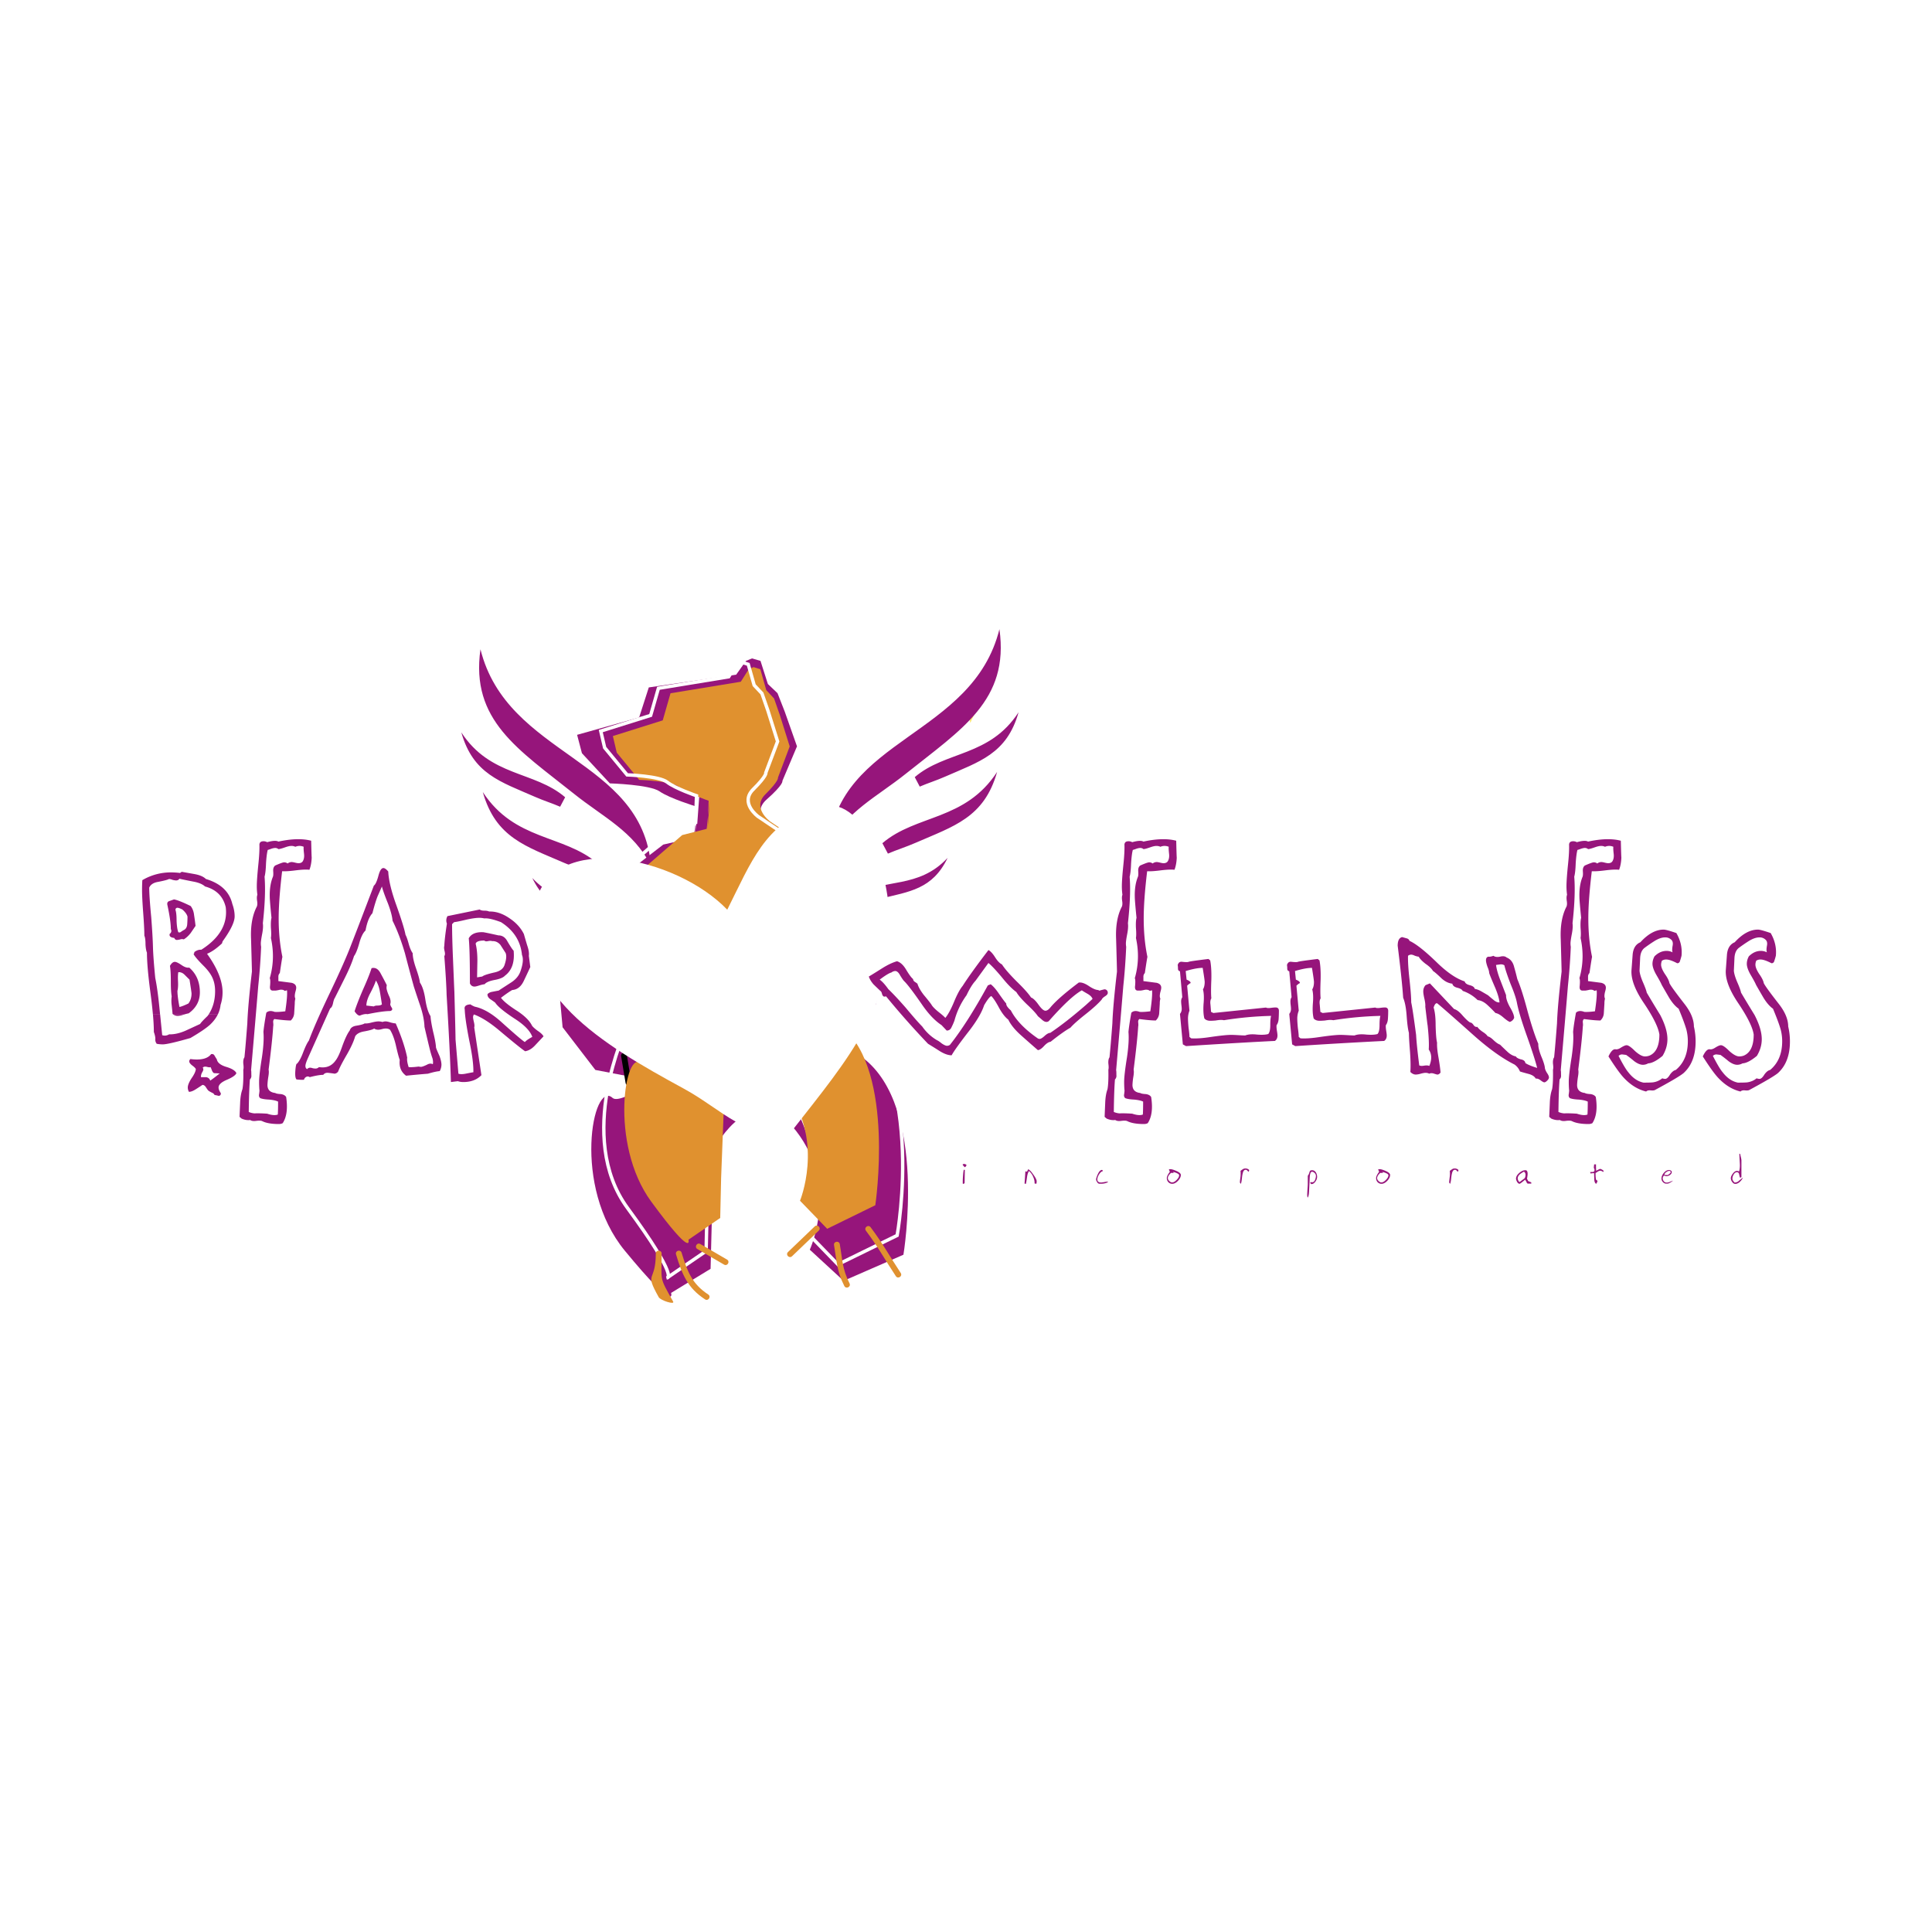 <svg xmlns="http://www.w3.org/2000/svg" width="2500" height="2500" viewBox="0 0 192.756 192.756"><path fill-rule="evenodd" clip-rule="evenodd" fill="#fff" d="M0 0h192.756v192.756H0V0z"/><path d="M61.108 109.533c-1.968-1.809-4.055 8.834 1.231 15.25 5.285 6.418 4.614 4.213 4.614 4.213l3.942-2.406.112-4.422.336-7.713s3.818-7.127 8.096-1.607 1.355 11.836 1.355 11.836l3.371 3.104 5.97-2.604s2.475-14.73-4.055-19.65c0 0-6.659-1.926-12.841-.678-5.831 1.175-11.176 5.556-12.131 4.677z" fill-rule="evenodd" clip-rule="evenodd" fill="#96157b"/><path d="M76.49 79.764c1.739-1.538 1.567-1.848 1.567-1.848l1.459-3.454-1.219-3.454-.723-1.848-.964-.918-.736-2.307-.844-.243-.603.243-.978 1.376-8.719 1.274-.964 2.995-6.188 1.734.482 1.835 2.786 3.009s3.991.114 4.968.803c.978.688 3.643 1.504 3.643 1.504l-.121 3.11.241-2.995-.361 2.995-3.04.688-7.634 5.889-2.906 6.908.495 5.43 3.268 4.258 4.848.93 3.75-3.352-.964-2.307-4.366-5.074 18.054-1.261-.482 2.88-1.701 1.619-1.808 1.605.844 4.959 3.629-.115 6.188-6.449 1.085-5.315-1.446-5.188-5.089-4.027-4.848-2.893c-.001 0-2.304-1.492-.603-2.996z" fill-rule="evenodd" clip-rule="evenodd" fill="#96157b"/><path d="M62.453 102.68s-5.079 10.713.156 17.846c5.235 7.131 3.936 6.969 3.936 6.969l3.905-2.672.111-4.916.333-8.572s3.782-7.922 8.02-1.787 1.343 13.156 1.343 13.156l3.338 3.449 5.913-2.895s3.17-17.299-5.674-23.439" fill="none" stroke="#fff" stroke-width=".338" stroke-miterlimit="2.613"/><path d="M66.01 125.07c0 2.852-.263 2.264 1.15 4.791.189.338-1.251-.105-1.441-.443-1.47-2.629-.291-1.381-.291-4.348 0-.388.582-.388.582 0zM68.005 124.984c.56 1.84 1.027 3.1 2.653 4.166.325.213.005.699-.319.486-1.756-1.152-2.287-2.496-2.891-4.482-.113-.371.444-.541.557-.17zM69.872 124.115l2.661 1.551c.335.195.042.699-.293.504l-2.661-1.553c-.335-.195-.042-.697.293-.502zM81.685 122.783l-2.661 2.551c-.28.268-.683-.152-.403-.42l2.661-2.551c.281-.269.683.153.403.42zM83.786 124.131c.271 1.574.238 2.443.971 3.91.174.348-.347.607-.521.26-.764-1.527-.741-2.432-1.024-4.072-.066-.383.507-.481.574-.098zM86.86 122.441c1.251 1.67 1.808 2.754 3.003 4.561.214.324-.271.645-.485.32-1.188-1.795-1.74-2.873-2.984-4.531-.232-.311.233-.66.466-.35z" fill-rule="evenodd" clip-rule="evenodd" fill="#e0912f"/><path d="M62.544 105.287l.443 2.662c.064.381-.511.479-.574.094l-.443-2.66c-.064-.383.51-.479.574-.096zM67.646 104.049l2.883.305c.386.041.325.619-.061.578l-2.883-.305c-.386-.041-.325-.619.061-.578z" fill-rule="evenodd" clip-rule="evenodd"/><path fill-rule="evenodd" clip-rule="evenodd" fill="#fce775" d="M96.81 72.125l-.443-1.676 1.676-.997-1.233 2.673z"/><path d="M64.799 105.348l2.661 2.549c.28.27-.123.689-.403.42l-2.661-2.549c-.28-.27.123-.69.403-.42zM79.609 105.002v1.553c0 .389-.582.389-.582 0v-1.553c0-.387.582-.387.582 0zM81.237 104.865l.776 1.441c.184.342-.329.617-.512.275l-.776-1.441c-.184-.341.329-.617.512-.275zM78.075 103.418l-.638.666c-.269.279-.688-.123-.42-.404l.638-.664c.268-.282.688.121.42.402z" fill-rule="evenodd" clip-rule="evenodd"/><path d="M82.702 84.347c.913-10.722 14.339-10.852 17.011-21.573 1.01 7.104-3.798 9.99-9.338 14.421-2.933 2.347-5.881 3.698-7.673 7.152zM91.265 77.535c3.076-2.637 7.464-2.017 10.358-6.473-1.168 4.16-3.924 4.927-7.35 6.432-.88.387-1.71.642-2.51.987l-.498-.946zM85.42 89.276c2.809-1.661 6.203-.556 9.123-3.686-1.507 3.137-3.801 3.36-6.729 4.075-.753.184-1.446.27-2.129.432l-.265-.821zM88.035 84.127c3.398-2.897 8.247-2.216 11.446-7.11-1.289 4.569-4.335 5.412-8.121 7.065-.974.425-1.89.705-2.773 1.084l-.552-1.039zM64.947 86.354c-.912-10.723-14.339-10.853-17.011-21.574-1.01 7.104 3.798 9.99 9.338 14.422 2.933 2.346 5.881 3.697 7.673 7.152zM56.384 79.541c-3.076-2.637-7.463-2.017-10.358-6.473 1.167 4.16 3.922 4.927 7.349 6.432.881.387 1.71.642 2.509.987l.5-.946zM62.228 91.282c-2.809-1.662-6.203-.556-9.122-3.686 1.507 3.137 3.801 3.36 6.729 4.074.752.184 1.446.27 2.129.432l.264-.82zM59.614 86.133c-3.399-2.896-8.247-2.215-11.445-7.11 1.289 4.57 4.334 5.413 8.12 7.065.973.425 1.89.705 2.772 1.084l.553-1.039z" fill-rule="evenodd" clip-rule="evenodd" fill="#96157b"/><path d="M63.984 106.123c-1.582-1.633-3.26 7.971.99 13.764 4.251 5.791 3.711 3.801 3.711 3.801l3.171-2.172.09-3.99.27-6.961s3.071-6.432 6.511-1.451c3.441 4.98 1.09 10.684 1.09 10.684l2.711 2.799 4.801-2.35s1.99-13.293-3.261-17.734c0 0-5.356-1.736-10.328-.611-4.69 1.059-8.988 5.014-9.756 4.221z" fill-rule="evenodd" clip-rule="evenodd" fill="#e0912f"/><path d="M76.355 79.256c1.398-1.388 1.26-1.667 1.26-1.667l1.174-3.118-.98-3.118-.582-1.668-.775-.828-.592-2.083-.679-.218-.485.218-.786 1.243-7.012 1.15-.776 2.704-4.976 1.564.388 1.656 2.24 2.715s3.21.104 3.996.725 2.93 1.357 2.93 1.357l-.097 2.807.194-2.704-.291 2.704-2.445.621-6.14 5.314-2.337 6.235.399 4.9 2.628 3.842 3.899.84 3.016-3.025-.776-2.082-3.512-4.578 14.52-1.139-.388 2.599-1.368 1.461-1.454 1.449.678 4.475 2.919-.104 4.977-5.82.873-4.796-1.163-4.682-4.093-3.635-3.899-2.611c-.001 0-1.853-1.345-.485-2.703z" fill-rule="evenodd" clip-rule="evenodd" fill="#e0912f"/><path d="M79.011 112.822c-4.408 1.09-6.895-2.098-10.798-4.213-8.075-4.398-16.893-9.553-14.796-18.494 1.706-7.246 13.993-4.713 19.142.644 2.406-4.787 3.741-8.544 8.679-10.198 4.838-1.642 7.182 5.656 7.509 10.755.514 9.071-4 14.166-9.736 21.506z" fill-rule="evenodd" clip-rule="evenodd" fill="#fff"/><path d="M75.146 78.758c1.399-1.388 1.261-1.668 1.261-1.668l1.174-3.117-.98-3.117-.581-1.668-.776-.828-.592-2.082-.679-.219-.484.219-.786 1.242-7.013 1.151-.775 2.703-4.976 1.564.387 1.656 2.241 2.715s3.209.104 3.996.725 2.93 1.357 2.93 1.357l-.097 2.807.194-2.703-.291 2.703-2.445.621-6.14 5.314-2.337 6.235.398 4.901 2.628 3.842 3.899.84 3.016-3.025-.776-2.082-3.511-4.579 14.519-1.139-.388 2.6-1.368 1.462-1.454 1.449.679 4.475 2.918-.104 4.977-5.82.873-4.798-1.163-4.682-4.094-3.635-3.899-2.611c0-.001-1.852-1.346-.485-2.704z" fill="none" stroke="#fff" stroke-width=".338" stroke-miterlimit="2.613"/><path d="M15.977 101.223l.206 2.057a.795.795 0 0 0 .688-.086c.479.018 1.014-.096 1.607-.346l1.492-.688c.058-.115.307-.383.747-.805.032-.043.063-.088.092-.133h.918c-.179.361-.44.703-.782 1.023-.383.344-1.032.783-1.951 1.32-1.473.42-2.392.631-2.754.631-.211 0-.412-.02-.603-.057a.658.658 0 0 1-.143-.432c.019-.172-.028-.42-.144-.746 0-.473-.03-1.053-.091-1.74h.718v.002zm2.357 0a1.844 1.844 0 0 1-.603.133.747.747 0 0 1-.428-.131l1.031-.002zm5.25 5.843c-.076.211-.411.439-1.004.688-.516.23-.774.479-.774.746 0 .154.076.346.229.574 0 .172-.076.258-.229.258a3.392 3.392 0 0 0-.402-.086c-.039-.096-.125-.172-.258-.229-.191-.096-.306-.162-.345-.201-.038-.02-.124-.135-.258-.344-.095-.154-.21-.23-.344-.23-.23.154-.45.297-.66.43-.268.174-.498.26-.688.26a.852.852 0 0 1-.115-.432c0-.229.124-.535.373-.918.268-.383.411-.688.43-.918-.039-.096-.163-.219-.373-.371-.191-.154-.287-.289-.287-.402 0-.076.038-.152.115-.23 1.033.135 1.722-.029 2.066-.488.153-.037.268.01.344.145.076.133.153.258.229.373.058.324.364.574.918.746.575.17.919.379 1.033.629zm-1.664.03l-.574-.029c-.096-.059-.172-.172-.229-.344-.057-.154-.095-.24-.115-.26-.058.039-.182.029-.373-.027-.191-.039-.325-.01-.401.086a.306.306 0 0 1 .058.172c0 .076-.048.191-.144.344-.077.172-.105.314-.086.432h.516c.211.037.344.152.402.344.23-.156.545-.394.946-.718z" fill-rule="evenodd" clip-rule="evenodd" fill="#96157b"/><path d="M15.258 101.223a52.988 52.988 0 0 0-.253-2.219c-.229-1.723-.344-3.042-.344-3.96-.077-.172-.125-.45-.144-.832 0-.402-.038-.689-.115-.861 0-.497-.038-1.253-.114-2.267-.077-1.014-.115-1.779-.115-2.295 0-.345.01-.67.028-.976a5.575 5.575 0 0 1 2.87-.774c.287 0 .583.019.889.057l.172-.115c.439.077.87.153 1.291.229.517.096.89.258 1.119.488 1.474.44 2.353 1.272 2.64 2.497.153.421.229.832.229 1.233 0 .555-.401 1.387-1.205 2.497l-.058.2c-.555.517-1.052.861-1.491 1.033 1.032 1.435 1.549 2.716 1.549 3.845 0 .439-.066.861-.201 1.262a2.785 2.785 0 0 1-.28.959l-.918-.002c.436-.66.653-1.439.653-2.334 0-.439-.066-.832-.201-1.176-.153-.422-.469-.871-.947-1.35-.535-.535-.871-.927-1.005-1.176.039 0 .067-.066.086-.201.229-.172.459-.249.689-.229 1.836-1.167 2.649-2.583 2.438-4.247-.249-1.071-.937-1.76-2.065-2.066-.249-.229-.642-.392-1.177-.488-.88-.172-1.339-.268-1.377-.287a.36.36 0 0 1-.316.172c-.095 0-.22-.019-.373-.057a1.083 1.083 0 0 0-.344-.086c-.134.077-.497.172-1.091.287-.458.076-.755.268-.889.574 0 .574.067 1.559.201 2.956.095 1.244.153 2.229.172 2.956.019.708.095 1.741.229 3.098.153.746.286 1.693.402 2.842l.081.814-.715-.001zm2.045 0a.777.777 0 0 1-.088-.066c0-.059-.028-.346-.086-.861a3.37 3.37 0 0 1 0-.889c-.057-.326-.086-.834-.086-1.521 0-.689-.028-1.195-.086-1.521.153-.268.315-.401.488-.401.134 0 .354.105.661.315.306.211.563.297.774.258.708.613 1.062 1.436 1.062 2.469 0 .861-.373 1.559-1.119 2.094a4.62 4.62 0 0 0-.487.127l-1.033-.004zm2.207-8.848l-.488.717c-.21.268-.44.478-.688.631a.517.517 0 0 0-.344 0 2.02 2.02 0 0 1-.345.057c-.115 0-.201-.067-.258-.201-.364-.038-.517-.172-.459-.401.172-.134.21-.297.114-.488 0-.555-.114-1.358-.344-2.411-.038-.191.02-.315.172-.373.172-.058.334-.116.488-.173.325.057.88.278 1.664.66.192.249.306.555.344.918.058.366.106.72.144 1.064zm-.803-.918c-.057-.229-.229-.468-.516-.717-.229-.115-.392-.172-.488-.172-.115 0-.182.067-.201.201.076.21.115.574.115 1.09.019.517.077.899.172 1.147a.25.25 0 0 0 .259-.028c.076-.058.162-.115.258-.172.229-.096.354-.297.373-.604.018-.247.028-.496.028-.745zm.201 6.283l-.488-.486c-.191-.191-.402-.277-.631-.258-.038.209-.048.516-.028.918.019.4 0 .717-.058.947 0 .361.067.898.201 1.605.191-.039.487-.152.89-.344.21-.268.315-.604.315-1.004 0-.077-.067-.536-.201-1.378zM28.204 112.059a.828.828 0 0 1-.373.086c-.727 0-1.281-.096-1.664-.287-.115-.057-.315-.066-.603-.029-.268.039-.469.01-.603-.086-.268.039-.555-.008-.86-.143l-.201-.172c0-.02.019-.479.058-1.377.019-.555.095-1.014.229-1.379.077-.42.105-1.07.086-1.949.039-.115.039-.316 0-.604-.019-.287.019-.498.115-.631.076-.746.172-1.875.287-3.387.038-1.146.191-2.869.459-5.164 0-.135-.029-1.214-.086-3.243-.058-1.319.134-2.4.574-3.242.057-.134.067-.326.028-.574-.038-.269-.028-.469.029-.603a6.141 6.141 0 0 1-.057-.861c0-.421.048-1.109.143-2.066.096-.899.134-1.597.115-2.094.019-.191.125-.297.316-.316a.742.742 0 0 1 .459.086c.555-.153.928-.173 1.119-.058 1.32-.287 2.41-.315 3.271-.086.038 1.53.057 2.018.057 1.463 0 .555-.077 1.033-.229 1.435-.306-.038-.765-.019-1.377.058-.592.077-1.042.105-1.348.086-.229 1.913-.345 3.481-.345 4.706 0 1.377.124 2.659.373 3.845-.019.039-.105.574-.258 1.608a.5.5 0 0 0-.144.373v.43l1.32.172c.306.076.459.24.459.488 0 .096-.028.238-.086.43a1.98 1.98 0 0 0-.057.373.64.64 0 0 0 .057.287 1.816 1.816 0 0 0-.057.488l-.058.945a1.059 1.059 0 0 1-.344.748c-.363 0-.908-.049-1.635-.145-.096.076-.133.191-.115.344.019.191.019.316 0 .373-.058.957-.21 2.4-.459 4.334.038.152.028.391-.029.717a6.969 6.969 0 0 0-.086.803c0 .479.258.746.775.805.077.057.268.096.574.113.249.039.42.135.516.287.172 1.13.056 1.999-.345 2.613zm2.095-27.575a1.048 1.048 0 0 0-.833 0 .89.89 0 0 0-.401-.085c-.153 0-.363.048-.631.143-.325.115-.545.172-.66.172a.493.493 0 0 0-.316-.115 1.4 1.4 0 0 0-.402.086 3.983 3.983 0 0 1-.344.115c-.077.287-.134.736-.172 1.349-.019.593-.067 1.033-.144 1.319.096 1.205.039 2.755-.172 4.649.038.249.02.583-.057 1.004-.096.497-.144.832-.144 1.004 0 .115.01.23.029.345a60.567 60.567 0 0 1-.287 3.903c-.153 1.873-.392 4.686-.717 8.436.02-.039.028.113.028.459a.497.497 0 0 1-.143.43c-.058.707-.096 1.789-.115 3.242.172.076.364.125.574.143.287-.018.708-.008 1.263.029.459.154.813.182 1.062.086.019-.285.028-.717.028-1.291-.191-.096-.488-.162-.89-.201-.402-.018-.698-.066-.89-.143-.114-.096-.153-.23-.114-.402.038-.268.047-.41.028-.43a10.566 10.566 0 0 1-.028-.803c0-.459.095-1.283.287-2.469.153-1.051.201-1.883.144-2.496.038-.439.134-1.08.287-1.922.191-.191.469-.221.832-.086.229.02.583 0 1.062-.057.153-1.016.21-1.713.172-2.096l-.229.059c-.096-.098-.249-.135-.459-.115-.249.057-.411.086-.488.086h-.229c-.23 0-.326-.154-.288-.459.039-.422.029-.68-.028-.775.21-.727.316-1.463.316-2.209 0-.593-.067-1.195-.201-1.808.038-.21.038-.545 0-1.005-.02-.458 0-.793.057-1.003-.114-1.148-.172-1.846-.172-2.095-.019-.785.086-1.454.316-2.009.038-.095.047-.277.028-.544-.019-.268.047-.459.201-.574.479-.21.774-.316.89-.316.133 0 .248.039.344.115a.69.69 0 0 1 .402-.144c.076 0 .191.019.344.058.153.038.268.058.344.058.23 0 .383-.087.46-.259.095-.191.124-.43.086-.717-.04-.346-.049-.565-.03-.662zM43.871 106.865c-.268.02-.66.105-1.177.258-.727.059-1.454.125-2.181.201-.497-.363-.708-.889-.631-1.578-.095-.248-.229-.756-.401-1.52-.153-.633-.344-1.129-.574-1.492-.191-.135-.458-.154-.803-.059-.325.096-.583.078-.774-.057-.134.096-.469.191-1.004.287-.44.076-.736.238-.89.488-.134.479-.401 1.07-.803 1.777-.459.785-.756 1.359-.89 1.723a.476.476 0 0 1-.43.229c.114 0-.077-.027-.574-.086-.211-.02-.374.049-.488.201-.306 0-.756.076-1.349.23-.114-.078-.229-.088-.344-.029a.433.433 0 0 0-.229.287c-.153.018-.402.01-.746-.029-.115-.115-.154-.41-.115-.889.038-.479.095-.707.172-.689.211-.229.412-.602.603-1.119.229-.592.421-.984.573-1.176.402-1.09 1.1-2.678 2.095-4.764.995-2.084 1.703-3.682 2.123-4.792.517-1.32 1.272-3.291 2.267-5.911.153-.096.306-.43.46-1.004.134-.497.296-.746.487-.746.134 0 .296.115.488.345.038.822.287 1.884.746 3.185.555 1.55.88 2.592.976 3.128.096.172.201.469.315.889.115.421.249.736.402.947 0 .364.105.852.315 1.463.249.709.383 1.195.402 1.463.249.363.43.928.545 1.693.115.746.286 1.301.517 1.664.019.344.105.861.258 1.551.172.688.268 1.213.287 1.576.019.096.134.373.344.834.134.363.201.658.201.889a1.34 1.34 0 0 1-.173.632zm-.689-.687c.038-.154.028-.346-.028-.574a7.259 7.259 0 0 1-.173-.545c-.038-.096-.249-.967-.631-2.611-.02-.594-.153-1.273-.402-2.037-.229-.67-.449-1.33-.659-1.98a202.157 202.157 0 0 1-.89-3.329c-.363-1.243-.774-2.324-1.234-3.242-.038-.44-.191-1.014-.459-1.722-.325-.804-.525-1.368-.602-1.693l-.431.976c-.152.383-.325.947-.517 1.693-.306.325-.535.899-.688 1.722-.248.23-.459.66-.631 1.291-.172.612-.345 1.033-.517 1.263-.191.612-.488 1.321-.889 2.124l-1.033 2.066c-.058.076-.115.248-.172.516-.057.268-.152.439-.287.516l-2.209 4.938c-.172.381-.258.648-.258.803 0 .152.058.258.172.314a.38.38 0 0 1 .315-.143c.058 0 .144.02.258.057.115.02.201.029.258.029a.472.472 0 0 0 .345-.145c.134.02.258.029.373.029.536 0 .966-.229 1.291-.689.21-.266.44-.764.688-1.49.268-.727.507-1.225.717-1.492.077-.268.297-.432.66-.488.459-.076.737-.154.832-.23.172.02.402-.008.689-.086.306-.076.535-.113.689-.113.134 0 .268.018.401.057a.825.825 0 0 1 .315-.057c.115 0 .287.037.517.113.229.059.392.086.488.086.555 1.264.938 2.402 1.147 3.416-.038.211.01.525.144.945.229.02.564 0 1.004-.057.077.02.153.029.229.029.096 0 .287-.066.574-.201.231-.135.431-.155.604-.059zm-4.247-5.998c0 .059.028.145.086.258.077.115.115.191.115.23 0 .096-.067.162-.201.201-.497 0-1.253.105-2.267.314-.191-.037-.449.01-.774.145-.153 0-.326-.145-.517-.43.153-.498.43-1.217.832-2.152.421-.938.708-1.656.861-2.152.382-.096.689.086.918.545.21.383.411.766.603 1.148a1.347 1.347 0 0 0-.029.258c0 .152.077.41.23.773.171.346.22.633.143.862zm-.832.029a43.72 43.72 0 0 0-.201-1.264c-.076-.457-.21-.832-.401-1.119-.058.23-.239.643-.545 1.234-.268.498-.402.918-.402 1.264l.746.086c.077-.059.201-.086.373-.086.191 0 .335-.039.43-.115zM54.229 103.395l-.861.918c-.306.324-.631.516-.976.572-.345-.229-1.176-.898-2.496-2.008-.995-.842-1.865-1.396-2.611-1.664a.46.46 0 0 0-.086.287c0 .076.028.238.086.488.057.229.067.4.029.516l.717 4.764c-.44.459-1.043.688-1.808.688-.191 0-.373-.027-.546-.086l-.688.086c-.058-1.969-.201-4.867-.431-8.693-.019-.861-.095-2.152-.229-3.874.076-.096.086-.258.029-.487-.058-.249-.067-.421-.029-.517.019-.498.105-1.244.258-2.238a.856.856 0 0 1 .058-.746l3.213-.66c.096.077.249.115.459.115.21 0 .373.029.488.086.669-.019 1.338.201 2.008.66.669.44 1.157.975 1.463 1.607 0 .019.105.382.316 1.091.153.439.211.793.172 1.061l.144 1.119c-.21.459-.431.928-.66 1.406-.268.555-.65.852-1.147.889-.268.154-.641.412-1.119.775.249.344.794.785 1.635 1.32.747.496 1.234.984 1.463 1.463.096.133.287.307.574.516.288.19.479.372.575.546zm-1.12.056c-.21-.594-.793-1.195-1.75-1.809-1.052-.688-1.702-1.223-1.951-1.605-.038-.039-.201-.154-.487-.346-.191-.133-.287-.295-.287-.488.096-.133.268-.219.517-.258.382-.076.583-.113.602-.113.02-.02.431-.287 1.234-.805.479-.305.794-.688.947-1.146.249-.709.296-1.244.144-1.607-.134-1.377-.832-2.467-2.095-3.271-.766-.287-1.32-.412-1.664-.373a2.098 2.098 0 0 0-.517-.057c-.287 0-.698.057-1.234.172-.631.152-1.052.238-1.263.258l-.201.2c0 .862.029 1.98.086 3.357.077 1.875.124 3.004.143 3.385.077 2.832.115 4.42.115 4.764l.287 3.414c.173.059.412.059.718 0 .479-.096.736-.143.774-.143.02-.727-.115-1.77-.401-3.127-.287-1.455-.439-2.498-.459-3.129-.077-.324.115-.496.575-.516.095.076.238.152.43.229.823.172 1.702.68 2.639 1.521 1.339 1.205 2.124 1.875 2.354 2.008.133-.152.381-.323.744-.515zm-1.864-8.608c.114 1.147-.172 1.979-.861 2.497-.172.191-.517.334-1.033.43-.516.096-.851.24-1.004.43-.095 0-.268.039-.517.115-.229.076-.392.115-.488.115-.21 0-.363-.105-.458-.316 0-2.257-.039-3.758-.115-4.504.249-.44.737-.641 1.463-.603.326.058.823.163 1.492.315.383 0 .679.191.889.574.325.555.536.871.632.947zm-.804.23l-.516-.804c-.23-.268-.507-.392-.833-.373-.077-.038-.21-.038-.402 0-.172.038-.296.02-.373-.057-.517 0-.804.105-.861.315.115.459.173 1.023.173 1.693-.02 1.034-.029 1.588-.029 1.665l.517-.086c.134-.115.535-.25 1.205-.402.536-.115.87-.354 1.004-.717.192-.556.23-.967.115-1.234zM110.496 98.889a.571.571 0 0 1 .027.172c0 .115-.096.23-.285.346-.174.113-.279.219-.316.314-.344.402-.881.889-1.607 1.463s-1.232 1.023-1.52 1.35c-.479.268-1.139.736-1.98 1.406-.191.018-.412.162-.66.43-.23.25-.43.383-.604.402-.555-.479-1.098-.957-1.635-1.436-.631-.555-1.07-1.09-1.32-1.607-.305-.229-.611-.621-.918-1.176-.307-.574-.564-.965-.775-1.176-.152.057-.391.363-.717.918-.229.707-.727 1.559-1.492 2.553-.937 1.205-1.521 2.02-1.75 2.439-.344 0-.746-.143-1.205-.43a50.657 50.657 0 0 0-1.148-.717 83.77 83.77 0 0 1-4.189-4.734.827.827 0 0 1-.172.027c-.096 0-.172-.086-.229-.258-.039-.172-.096-.277-.172-.314-.421-.402-.65-.623-.688-.662-.229-.266-.383-.525-.459-.773.019 0 .469-.277 1.349-.832.555-.346 1.042-.574 1.463-.689.326.095.622.364.89.804.307.516.545.84.717.975 0 .096.048.182.144.258.095.059.191.125.287.201.096.326.306.699.631 1.119.478.574.746.918.803 1.033.115.172.335.393.661.66.344.268.574.469.688.602.268-.324.555-.85.86-1.578.306-.746.594-1.281.861-1.605.536-.842 1.396-2.038 2.583-3.587.209.115.43.354.66.717.229.364.459.603.688.718.268.42.756.984 1.463 1.693.709.688 1.188 1.223 1.436 1.605.211.076.459.316.746.719.287.4.516.602.688.602.154 0 .316-.105.488-.316.498-.611 1.445-1.443 2.842-2.496.268-.037.602.076 1.004.346.4.268.717.4.947.4a.19.19 0 0 0 .143.059c-.037 0 .096-.039.402-.115.149-.041.274.017.37.17zm-1.492.775c-.057-.172-.211-.336-.459-.488-.402-.23-.604-.354-.604-.373-.766.42-1.865 1.443-3.299 3.07a.39.39 0 0 1-.23.086c-.133 0-.277-.066-.43-.201a39.855 39.855 0 0 0-.432-.373c-.189-.287-.555-.678-1.09-1.176-.516-.498-.869-.908-1.061-1.234-.422-.307-.9-.793-1.436-1.463-.594-.709-1.043-1.187-1.348-1.435l-1.291 1.778c-.287.307-.584.785-.89 1.436a7.657 7.657 0 0 0-1.206 2.525 6.1 6.1 0 0 1-.287.658c-.096.23-.258.346-.488.346l-.517-.545c-.669-.441-1.33-1.139-1.98-2.096-.822-1.186-1.396-1.941-1.722-2.266-.076-.059-.22-.26-.43-.604-.153-.287-.316-.43-.488-.43a.652.652 0 0 0-.373.143c-.229.059-.621.297-1.176.717.249.174.535.488.861.947.459.439 1.033 1.053 1.721 1.836.766.92 1.32 1.551 1.664 1.895.402.574.9 1.033 1.493 1.377.096.039.249.145.459.316.229.152.401.229.517.229a.54.54 0 0 0 .287-.086c1.167-1.473 2.43-3.453 3.787-5.939l.287-.115c.248.191.518.498.805.92.344.496.592.832.746 1.004-.02.172.133.4.459.688.496.957 1.377 1.875 2.639 2.756a.385.385 0 0 0 .23.086c.113 0 .277-.096.486-.287.23-.211.422-.316.574-.316 1.053-.707 2.238-1.635 3.559-2.783l.663-.603zM114.512 112.059a.819.819 0 0 1-.373.086c-.727 0-1.281-.096-1.664-.287-.113-.057-.314-.066-.602-.029-.268.039-.469.01-.604-.086-.268.039-.555-.008-.861-.143l-.199-.172c0-.02.018-.479.057-1.377.02-.555.096-1.014.23-1.379.076-.42.105-1.07.086-1.949.037-.115.037-.316 0-.604-.02-.287.02-.498.113-.631.076-.746.174-1.875.287-3.387.039-1.146.191-2.869.459-5.164 0-.135-.027-1.214-.086-3.243-.057-1.319.135-2.4.574-3.242.057-.134.068-.326.029-.574-.039-.269-.029-.469.027-.603a6.296 6.296 0 0 1-.057-.861c0-.421.049-1.109.145-2.066.096-.899.133-1.597.113-2.094.02-.191.125-.297.316-.316a.744.744 0 0 1 .459.086c.555-.153.928-.173 1.119-.058 1.32-.287 2.41-.315 3.271-.086.037 1.53.057 2.018.057 1.463 0 .555-.076 1.033-.229 1.435-.307-.038-.766-.019-1.379.058-.592.077-1.041.105-1.348.086-.23 1.913-.344 3.481-.344 4.706 0 1.377.123 2.659.371 3.845-.018.039-.104.574-.258 1.608a.499.499 0 0 0-.143.373v.43l1.32.172c.307.076.459.24.459.488 0 .096-.029.238-.086.43a1.945 1.945 0 0 0-.059.373c0 .115.02.211.059.287a1.77 1.77 0 0 0-.059.488l-.057.945a1.07 1.07 0 0 1-.344.748c-.365 0-.91-.049-1.637-.145-.096.076-.133.191-.115.344.02.191.02.316 0 .373-.057.957-.209 2.4-.457 4.334.037.152.027.391-.029.717a6.74 6.74 0 0 0-.086.803c0 .479.258.746.773.805.078.057.27.096.574.113.25.039.422.135.516.287.179 1.13.064 1.999-.338 2.613zm2.095-27.575a1.046 1.046 0 0 0-.832 0c-.115-.057-.25-.085-.402-.085s-.363.048-.631.143c-.326.115-.545.172-.66.172a.493.493 0 0 0-.316-.115 1.37 1.37 0 0 0-.4.086 3.862 3.862 0 0 1-.346.115c-.076.287-.133.736-.172 1.349-.02.593-.066 1.033-.143 1.319.096 1.205.039 2.755-.172 4.649.037.249.018.583-.059 1.004-.096.497-.143.832-.143 1.004 0 .115.01.23.029.345a62.044 62.044 0 0 1-.287 3.903c-.154 1.873-.393 4.686-.719 8.436.02-.039.029.113.029.459a.5.5 0 0 1-.143.43c-.059.707-.098 1.789-.115 3.242.172.076.363.125.572.143.287-.018.709-.008 1.264.029.459.154.812.182 1.062.086.018-.285.027-.717.027-1.291-.191-.096-.488-.162-.889-.201-.402-.018-.699-.066-.891-.143-.113-.096-.152-.23-.113-.402.037-.268.047-.41.027-.43a11.138 11.138 0 0 1-.027-.803c0-.459.096-1.283.287-2.469.152-1.051.199-1.883.143-2.496.039-.439.135-1.08.287-1.922.191-.191.469-.221.832-.086.229.02.582 0 1.062-.057.152-1.016.209-1.713.172-2.096l-.23.059c-.096-.098-.248-.135-.459-.115-.248.057-.41.086-.488.086h-.229c-.23 0-.326-.154-.287-.459.039-.422.029-.68-.029-.775a7.885 7.885 0 0 0 .316-2.209c0-.593-.066-1.195-.201-1.808.037-.21.037-.545 0-1.005-.02-.458 0-.793.057-1.003-.113-1.148-.172-1.846-.172-2.095-.02-.785.086-1.454.316-2.009.037-.095.047-.277.027-.544-.018-.268.049-.459.201-.574.479-.21.775-.316.891-.316.133 0 .248.039.344.115a.69.69 0 0 1 .402-.144c.076 0 .189.019.344.058.152.038.268.058.344.058.23 0 .383-.087.459-.259.096-.191.125-.43.088-.717-.036-.346-.046-.565-.027-.662zM127.596 100.926c0 .23-.01.479-.027.746-.02.248-.086.449-.201.604-.02.113-.01.297.027.545.039.229.059.391.059.488 0 .248-.086.43-.258.545-2.01.096-4.965.268-8.867.516l-.316-.172-.287-3.041a.77.77 0 0 0 .174-.518c0-.076-.01-.191-.029-.344a3.594 3.594 0 0 1-.029-.373.76.76 0 0 1 .115-.43l-.23-2.584c-.133-.037-.199-.123-.199-.258 0-.133-.01-.258-.029-.373.076-.248.229-.354.459-.315.344.038.555.038.631 0 .076-.039.736-.134 1.98-.287l.172.144c.096.498.135 1.138.115 1.921-.039.881-.039 1.502 0 1.865-.096.154-.125.363-.086.633.037.459.057.697.057.717l.229.113 5.252-.545c.096.059.268.068.518.029.287-.037.469-.047.545-.029.168.039.244.174.225.403zm-.774.429a34.893 34.893 0 0 0-4.707.432 1.552 1.552 0 0 0-.316-.029c-.113 0-.285.02-.516.059-.23.018-.4.027-.516.027-.268 0-.469-.076-.604-.229-.096-.346-.123-.822-.086-1.436.059-.631.039-1.119-.057-1.463.115-.191.172-.439.172-.746 0-.115-.066-.584-.201-1.406-.42 0-.984.105-1.693.316l.088.859c.285.115.42.23.4.346-.096.037-.211.123-.344.258l.229 2.496a2.157 2.157 0 0 0-.143.832c0 .191.02.488.057.891.059.4.086.697.086.889l.172.143c.479.039 1.148-.008 2.01-.143.938-.133 1.598-.201 1.979-.201.174 0 .412.01.719.029.324.02.555.029.688.029.287-.115.68-.145 1.178-.088.496.039.869.02 1.119-.057.133-.152.201-.449.201-.889-.001-.44.027-.745.085-.919zM138.5 100.926c0 .23-.01.479-.029.746-.02.248-.086.449-.201.604-.02.113-.01.297.029.545.037.229.057.391.057.488 0 .248-.086.43-.258.545a612.64 612.64 0 0 0-8.865.516l-.316-.172-.287-3.041a.77.77 0 0 0 .172-.518c0-.076-.01-.191-.029-.344a3.448 3.448 0 0 1-.027-.373c0-.172.037-.316.115-.43l-.23-2.584c-.135-.037-.201-.123-.201-.258 0-.133-.01-.258-.029-.373.078-.248.23-.354.461-.315.344.038.555.038.631 0 .076-.039.736-.134 1.979-.287l.174.144c.094.498.133 1.138.113 1.921-.037.881-.037 1.502 0 1.865-.096.154-.123.363-.086.633.039.459.059.697.059.717l.229.113 5.252-.545c.094.059.268.068.516.029.287-.037.469-.047.545-.029.167.039.244.174.226.403zm-.775.429a34.864 34.864 0 0 0-4.705.432c-.096-.02-.201-.029-.316-.029s-.287.02-.516.059c-.23.018-.402.027-.518.027-.268 0-.469-.076-.602-.229-.096-.346-.125-.822-.086-1.436.057-.631.037-1.119-.059-1.463.115-.191.172-.439.172-.746 0-.115-.066-.584-.199-1.406-.422 0-.986.105-1.693.316l.086.859c.287.115.42.23.402.346-.096.037-.211.123-.346.258l.23 2.496a2.155 2.155 0 0 0-.145.832c0 .191.02.488.059.891.057.4.086.697.086.889l.172.143c.479.039 1.148-.008 2.008-.143.938-.133 1.598-.201 1.98-.201.172 0 .412.01.717.029.326.02.555.029.689.029.287-.115.68-.145 1.176-.088.498.039.871.02 1.119-.057.135-.152.201-.449.201-.889.002-.44.029-.745.088-.919zM154.08 107.984c-.078 0-.201-.068-.373-.201-.174-.133-.336-.191-.488-.172-.115-.211-.344-.363-.689-.459-.574-.154-.869-.238-.889-.258a1.502 1.502 0 0 0-.545-.689c-1.186-.592-2.525-1.549-4.018-2.869-2.143-1.912-3.375-2.994-3.701-3.242-.135-.02-.248.125-.344.43.133.422.199 1.006.199 1.752.02.859.068 1.443.145 1.75-.02.363.029.859.143 1.492.115.688.184 1.186.201 1.49-.096.135-.201.201-.314.201-.039 0-.174-.037-.402-.113-.172-.039-.307-.029-.402.027a.819.819 0 0 0-.373-.086c-.113 0-.277.029-.486.086a1.933 1.933 0 0 1-.488.086c-.191 0-.373-.086-.545-.258.037-.479.027-1.129-.029-1.951-.076-.938-.115-1.588-.115-1.951-.096-.344-.172-.928-.229-1.75-.059-.766-.172-1.348-.344-1.75-.078-1.166-.26-2.898-.547-5.193 0-.498.145-.785.432-.861.018 0 .162.038.43.115.172.038.277.125.316.258.631.287 1.52.985 2.668 2.095 1.051 1.034 1.998 1.682 2.84 1.952.039.172.201.295.488.373.307.076.479.201.516.373.23.037.469.133.719.285.4.23.611.355.631.373.172.154.344.297.516.432.211.191.412.277.604.258-.039-.383-.182-.871-.432-1.463-.381-.881-.582-1.377-.602-1.492 0-.135-.057-.336-.172-.604-.096-.287-.145-.497-.145-.63 0-.229.088-.354.26-.373.113.019.277-.01.486-.086.154.115.373.144.66.086.287-.077.508-.048.66.086.383.153.631.468.746.947.115.402.221.803.316 1.205.307.707.65 1.789 1.033 3.242.4 1.436.754 2.506 1.061 3.215-.02.287.078.697.287 1.232.229.535.354.938.373 1.205.02.115.086.268.201.459.135.191.201.344.201.459 0 .096-.057.201-.174.316-.114.115-.21.171-.286.171zm-.717-1.435c-.154-.631-.498-1.701-1.033-3.213-.498-1.396-.824-2.477-.977-3.242-.076-.439-.287-1.07-.631-1.895-.324-.84-.535-1.473-.631-1.893a.637.637 0 0 0-.432-.086c-.287.037-.42.057-.4.057.057.422.199.928.43 1.521l.574 1.492c-.02.287.105.678.373 1.176.287.479.43.842.43 1.09a.693.693 0 0 1-.43.402c-.154-.057-.373-.211-.66-.459s-.545-.393-.775-.432a13.782 13.782 0 0 0-.775-.773c-.324-.307-.658-.479-1.002-.516a3.915 3.915 0 0 0-1.494-.918c-.057-.135-.238-.24-.545-.316-.287-.076-.449-.211-.486-.402-.365-.039-.719-.209-1.062-.516-.439-.422-.727-.67-.861-.746-.133-.23-.383-.47-.746-.719-.344-.267-.572-.506-.688-.716-.076 0-.201-.029-.373-.086-.154-.076-.277-.115-.373-.115a.496.496 0 0 0-.316.115c-.02.536.029 1.32.145 2.354.113 1.033.172 1.797.172 2.295.096.42.258 1.502.488 3.242.037.689.143 1.703.314 3.043.115.057.277.066.488.027.229-.037.402-.027.516.029.268-.65.25-1.195-.057-1.637.039-.555 0-1.367-.115-2.438 0 .076-.076-.537-.23-1.838.02-.172-.008-.43-.084-.773-.08-.345-.117-.593-.117-.745 0-.25.076-.459.229-.631l.432-.174 2.41 2.555c.268.076.555.297.859.66.326.363.574.592.748.688.113 0 .229.086.344.26.113.152.238.209.373.172.096.152.268.314.516.488.268.172.439.324.516.459.174.037.373.172.604.4.248.23.459.373.631.432.23.229.479.467.746.717.268.248.545.402.834.459.057.115.219.211.486.287.287.057.439.182.459.373.229.152.622.316 1.176.486zM158.871 112.059a.825.825 0 0 1-.373.086c-.727 0-1.281-.096-1.664-.287-.115-.057-.316-.066-.604-.029-.268.039-.469.01-.602-.086-.268.039-.555-.008-.861-.143l-.201-.172.059-1.377c.018-.555.096-1.014.229-1.379.076-.42.105-1.07.086-1.949.039-.115.039-.316 0-.604-.018-.287.02-.498.115-.631.076-.746.172-1.875.287-3.387.037-1.146.191-2.869.459-5.164 0-.135-.029-1.214-.086-3.243-.057-1.319.135-2.4.574-3.242.057-.134.066-.326.027-.574-.037-.269-.027-.469.029-.603a6.296 6.296 0 0 1-.057-.861c0-.421.047-1.109.143-2.066.096-.899.135-1.597.115-2.094.02-.191.125-.297.316-.316a.744.744 0 0 1 .459.086c.555-.153.928-.173 1.119-.058 1.32-.287 2.41-.315 3.27-.086.039 1.53.059 2.018.059 1.463 0 .555-.078 1.033-.23 1.435-.305-.038-.766-.019-1.377.058-.592.077-1.043.105-1.348.086-.23 1.913-.346 3.481-.346 4.706 0 1.377.125 2.659.373 3.845-.018.039-.105.574-.258 1.608a.499.499 0 0 0-.143.373v.43l1.32.172c.305.076.457.24.457.488 0 .096-.027.238-.086.43a2.069 2.069 0 0 0-.057.373c0 .115.02.211.057.287a1.857 1.857 0 0 0-.057.488l-.059.945a1.055 1.055 0 0 1-.344.748c-.363 0-.908-.049-1.635-.145-.096.076-.135.191-.115.344.02.191.02.316 0 .373-.057.957-.211 2.4-.459 4.334.039.152.029.391-.029.717a7.214 7.214 0 0 0-.086.803c0 .479.26.746.775.805.076.057.268.096.574.113.248.039.42.135.516.287.175 1.13.059 1.999-.341 2.613zm2.094-27.575a1.046 1.046 0 0 0-.832 0 .889.889 0 0 0-.4-.085c-.154 0-.363.048-.633.143-.324.115-.545.172-.658.172a.497.497 0 0 0-.316-.115c-.096 0-.229.029-.402.086a3.87 3.87 0 0 1-.344.115c-.076.287-.135.736-.172 1.349-.02.593-.066 1.033-.145 1.319.098 1.205.039 2.755-.172 4.649.039.249.02.583-.057 1.004-.096.497-.145.832-.145 1.004 0 .115.01.23.029.345a60.567 60.567 0 0 1-.287 3.903c-.152 1.873-.393 4.686-.717 8.436.02-.039.029.113.029.459a.5.5 0 0 1-.145.43c-.057.707-.096 1.789-.113 3.242.172.076.363.125.572.143.287-.018.709-.008 1.264.029.459.154.812.182 1.061.086.02-.285.029-.717.029-1.291-.191-.096-.488-.162-.889-.201-.402-.018-.699-.066-.891-.143-.115-.096-.152-.23-.115-.402.039-.268.049-.41.029-.43a10.05 10.05 0 0 1-.029-.803c0-.459.096-1.283.287-2.469.154-1.051.201-1.883.145-2.496.037-.439.133-1.08.285-1.922.191-.191.471-.221.834-.086.229.02.582 0 1.061-.057.154-1.016.211-1.713.172-2.096l-.229.059c-.096-.098-.248-.135-.459-.115-.25.057-.412.086-.488.086h-.229c-.23 0-.326-.154-.287-.459.037-.422.027-.68-.029-.775a7.959 7.959 0 0 0 .316-2.209 8.51 8.51 0 0 0-.201-1.808c.037-.21.037-.545 0-1.005-.02-.458 0-.793.057-1.003-.115-1.148-.172-1.846-.172-2.095-.02-.785.086-1.454.316-2.009.037-.095.047-.277.027-.544-.02-.268.049-.459.201-.574.479-.21.775-.316.891-.316.133 0 .248.039.344.115a.685.685 0 0 1 .402-.144c.076 0 .189.019.344.058.152.038.268.058.344.058.23 0 .383-.087.459-.259.096-.191.125-.43.086-.717-.038-.346-.046-.565-.028-.662zM169 102.418c.113.479.172.977.172 1.492 0 1.377-.402 2.43-1.205 3.156-.344.285-1.301.85-2.869 1.693-.076.037-.221.047-.432.027-.189-.018-.334.02-.43.115-.803-.191-1.539-.641-2.209-1.35-.363-.381-.881-1.098-1.549-2.15.229-.498.459-.736.688-.717.152.037.346-.02.574-.174.25-.152.43-.229.545-.229.172 0 .451.191.832.574.402.363.736.545 1.004.545.154 0 .307-.029.461-.086.65-.287.975-.986.975-2.096-.096-.707-.621-1.768-1.578-3.184-.861-1.283-1.262-2.363-1.205-3.242l.115-1.55c.057-.631.314-1.042.773-1.234.766-.841 1.541-1.262 2.324-1.262.172 0 .594.115 1.264.344.42.727.592 1.482.516 2.267a6.219 6.219 0 0 1-.143.488c-.039.172-.135.258-.287.258-.479-.249-.842-.373-1.09-.373a.772.772 0 0 0-.432.115 1.02 1.02 0 0 0-.086.401c0 .23.125.537.373.92.268.381.422.688.459.918.115.248.613.938 1.492 2.064.632.807.948 1.563.948 2.27zm-.746.316c-.135-.479-.393-1.178-.775-2.096-.324-.229-.641-.592-.947-1.09-.4-.688-.648-1.119-.744-1.291-.078-.191-.27-.545-.574-1.062-.23-.42-.346-.765-.346-1.033 0-.248.068-.497.201-.746.363-.363.766-.545 1.205-.545.211 0 .412.048.604.144-.057-.114-.057-.335 0-.66.057-.288 0-.498-.172-.631a.844.844 0 0 0-.574-.201c-.307 0-.65.115-1.033.345-.363.229-.697.459-1.004.688-.287.211-.439.565-.459 1.062l-.059 1.234c.02.268.125.631.316 1.09.229.518.363.881.402 1.092.439.746.889 1.49 1.348 2.236.479.92.717 1.723.717 2.412 0 .572-.162 1.127-.486 1.664-.574.477-1.053.727-1.436.746a1.07 1.07 0 0 1-.516.143c-.268 0-.564-.125-.891-.373a10.9 10.9 0 0 0-.775-.602c.059 0-.074-.02-.4-.059a.496.496 0 0 0-.373.145c.42.822.746 1.367.975 1.635.441.572.947.918 1.521 1.033.479 0 .793-.01.947-.029a1.83 1.83 0 0 0 .918-.402.936.936 0 0 0 .287.059c.152 0 .316-.145.486-.432.193-.268.385-.42.574-.459.805-.668 1.205-1.625 1.205-2.869 0-.384-.046-.765-.142-1.148zM178.41 102.418c.115.479.172.977.172 1.492 0 1.377-.4 2.43-1.203 3.156-.346.285-1.303.85-2.871 1.693-.076.037-.219.047-.43.027-.191-.018-.334.02-.43.115-.805-.191-1.541-.641-2.209-1.35-.365-.381-.881-1.098-1.551-2.15.23-.498.459-.736.689-.717.152.037.344-.02.574-.174.248-.152.43-.229.545-.229.172 0 .449.191.832.574.4.363.736.545 1.004.545.152 0 .307-.029.459-.086.65-.287.975-.986.975-2.096-.096-.707-.621-1.768-1.578-3.184-.859-1.283-1.262-2.363-1.205-3.242.039-.518.078-1.034.115-1.55.057-.631.316-1.042.775-1.234.766-.841 1.539-1.262 2.324-1.262.172 0 .592.115 1.262.344.422.727.594 1.482.518 2.267a6.273 6.273 0 0 1-.145.488c-.039.172-.133.258-.287.258-.479-.249-.842-.373-1.09-.373a.765.765 0 0 0-.43.115.986.986 0 0 0-.086.401c0 .23.123.537.373.92.268.381.42.688.459.918.113.248.611.938 1.492 2.064.633.807.947 1.563.947 2.27zm-.746.316c-.133-.479-.391-1.178-.773-2.096-.326-.229-.641-.592-.947-1.09a99.344 99.344 0 0 1-.746-1.291c-.076-.191-.268-.545-.574-1.062-.229-.42-.344-.765-.344-1.033 0-.248.066-.497.201-.746.363-.363.764-.545 1.205-.545.211 0 .41.048.602.144-.057-.114-.057-.335 0-.66.059-.288 0-.498-.172-.631a.837.837 0 0 0-.574-.201c-.305 0-.65.115-1.033.345-.363.229-.697.459-1.004.688-.287.211-.439.565-.459 1.062-.02.421-.037.832-.057 1.234.02.268.125.631.316 1.09.229.518.361.881.4 1.092.439.746.891 1.49 1.35 2.236.477.92.717 1.723.717 2.412 0 .572-.162 1.127-.488 1.664-.574.477-1.053.727-1.434.746a1.084 1.084 0 0 1-.518.143c-.268 0-.564-.125-.889-.373-.25-.211-.508-.412-.775-.602.057 0-.076-.02-.402-.059a.491.491 0 0 0-.371.145c.42.822.744 1.367.975 1.635.439.572.947.918 1.52 1.033.479 0 .795-.01.947-.029.363-.057.67-.191.918-.402a.936.936 0 0 0 .287.059c.152 0 .316-.145.488-.432.191-.268.383-.42.574-.459.803-.668 1.205-1.625 1.205-2.869 0-.384-.047-.765-.145-1.148zM96.068 116.162a.277.277 0 0 1 .132-.035c.056 0 .13.029.224.088a.633.633 0 0 1-.012.074.343.343 0 0 1-.147.164.516.516 0 0 1-.117-.111c-.068-.072-.102-.121-.102-.146a.033.033 0 0 1 .022-.034zm.17 1.877c-.01 0-.022.008-.038.025l-.048.057a.162.162 0 0 1-.049-.014.14.14 0 0 0-.049-.016v-.227c0-.146.01-.35.031-.611.025-.336.054-.521.087-.557.02.021.05.029.09.029l-.024 1.314zM103.412 118.08a.205.205 0 0 1-.08.02.222.222 0 0 1-.113-.035c.014-.201-.035-.424-.146-.668a1.444 1.444 0 0 0-.412-.562c-.096.141-.162.355-.199.643-.047.342-.084.557-.115.645l-.127-.041.082-1.209a.217.217 0 0 1 .152.035c.031-.041.074-.125.123-.25.127.037.303.217.525.537.227.316.336.541.326.676l-.016.209zM110.566 117.898c-.039.061-.139.111-.295.152a1.473 1.473 0 0 1-.352.049h-.24c-.086 0-.164-.062-.234-.186a.522.522 0 0 1-.088-.234c0-.102.055-.271.162-.51.135-.297.275-.445.424-.445.041 0 .07.039.092.121-.129.021-.254.127-.375.316-.119.188-.178.359-.178.518 0 .199.127.299.379.299.047 0 .145-.014.293-.037.152-.029.246-.043.285-.043h.127zM117.812 117.223c0 .193-.096.391-.287.59-.189.195-.377.295-.566.295a.52.52 0 0 1-.393-.164.583.583 0 0 1-.152-.414c0-.148.104-.357.307-.627-.033-.033-.064-.117-.098-.254h.146c.125 0 .314.055.574.166.313.132.469.269.469.408zm-.169.033c0-.078-.09-.152-.268-.227a1.478 1.478 0 0 0-.346-.102c.049.049.072.08.072.094h-.268c-.211.189-.316.365-.316.525 0 .094.047.188.143.283.096.094.189.141.283.141.139 0 .289-.084.453-.254.165-.167.247-.321.247-.46zM124.627 116.77c0 .02-.008.047-.025.08a.37.37 0 0 0-.035.061 1.561 1.561 0 0 1-.121-.121c-.053-.057-.107-.084-.166-.084-.123 0-.215.094-.275.283a3.41 3.41 0 0 0-.098.574c-.027.258-.062.439-.105.547-.064-.062-.096-.113-.096-.154 0-.061.01-.174.031-.34.021-.176.035-.279.037-.309.01-.213.008-.375-.008-.492a8.66 8.66 0 0 1 .23-.162.49.49 0 0 1 .273-.076c.076 0 .156.021.236.061.083.04.122.083.122.132zM131.408 117.416c0 .16-.059.322-.178.482-.117.158-.244.238-.377.238-.027 0-.057-.02-.088-.061a.213.213 0 0 1-.045-.113.185.185 0 0 1 .092-.016l.102.008c.139 0 .242-.096.309-.291.047-.127.068-.246.068-.355a.378.378 0 0 0-.129-.271c-.082-.088-.17-.131-.264-.131-.129 0-.205.191-.227.578-.01.266-.033.744-.068 1.436-.018.303-.064.492-.143.566a1.066 1.066 0 0 1-.039-.326c0-.078.01-.252.027-.521.02-.27.029-.443.029-.521v-.811a.773.773 0 0 0 .141-.27l.068-.199c.037-.057.113-.084.227-.084.164 0 .291.082.385.242.075.129.11.268.11.42zM138.691 117.223c0 .193-.096.391-.287.59-.189.195-.377.295-.566.295a.52.52 0 0 1-.393-.164.582.582 0 0 1-.15-.414c0-.148.102-.357.305-.627-.031-.033-.064-.117-.098-.254h.146c.125 0 .316.055.574.166.313.132.469.269.469.408zm-.17.033c0-.078-.09-.152-.268-.227a1.495 1.495 0 0 0-.344-.102c.047.049.072.08.072.094h-.27c-.211.189-.316.365-.316.525 0 .094.047.188.143.283.096.094.191.141.283.141.139 0 .291-.084.453-.254.165-.167.247-.321.247-.46zM145.508 116.77c0 .02-.01.047-.027.08a.36.36 0 0 0-.033.061 1.255 1.255 0 0 1-.121-.121c-.053-.057-.109-.084-.166-.084-.125 0-.217.094-.277.283a3.633 3.633 0 0 0-.098.574c-.027.258-.062.439-.105.547-.062-.062-.096-.113-.096-.154 0-.061.012-.174.031-.34.021-.176.035-.279.037-.309a2.679 2.679 0 0 0-.008-.492c.051-.037.129-.092.232-.162a.478.478 0 0 1 .271-.076c.078 0 .156.021.236.061.083.04.124.083.124.132zM152.775 118.092h-.303c-.07 0-.121-.035-.15-.105a1.258 1.258 0 0 0-.166-.287c-.316.27-.498.404-.545.404-.107 0-.199-.08-.275-.238a.732.732 0 0 1-.084-.266c0-.193.105-.383.318-.57.211-.186.422-.279.631-.279.141 0 .211.127.211.379 0 .074-.02.238-.061.49a.67.67 0 0 1 .08.146c.02.047.045.074.074.088a.67.67 0 0 0 .088.031.843.843 0 0 0 .182.074v.133zm-.574-.895a.366.366 0 0 0-.158-.303 3.1 3.1 0 0 0-.355.223c-.176.141-.266.291-.266.453a.51.51 0 0 0 .061.215c.041.084.084.131.129.145l.469-.348c.079-.082.12-.209.12-.385zM159.99 116.814a.156.156 0 0 1-.045.113.437.437 0 0 0-.125-.078.328.328 0 0 0-.137-.047.464.464 0 0 0-.227.064c-.018.01-.105.066-.264.17-.01.26.008.486.053.68.029.004.059.02.088.049.029.031.045.061.045.092 0 .037-.045.125-.133.26-.113-.08-.174-.223-.182-.43l-.021-.635a.164.164 0 0 0-.057-.008c-.023 0-.074.006-.152.016s-.129.014-.15.014l-.035-.143c.023.002.062.002.117 0l.121-.004c.131 0 .197-.064.197-.193a.301.301 0 0 0-.061-.191.987.987 0 0 1 .008-.205c.012-.102.02-.158.02-.17h.184c-.004.145 0 .357.016.639.234-.123.363-.186.389-.186.043 0 .105.023.186.068a.522.522 0 0 1 .165.125zM166.912 117.793a1.262 1.262 0 0 1-.221.162c-.141.092-.256.137-.344.137h-.113a.438.438 0 0 1-.324-.158.507.507 0 0 1-.145-.344c0-.197.08-.389.238-.574.162-.189.332-.283.514-.283.07 0 .135.02.189.061.059.037.088.08.088.127 0 .123-.068.23-.201.318a.604.604 0 0 1-.328.109.408.408 0 0 1-.109-.02 1.86 1.86 0 0 1-.125-.037c-.033 0-.066.039-.102.117a.386.386 0 0 0-.043.125.49.49 0 0 0 .092.293.34.34 0 0 0 .227.152.797.797 0 0 0 .117.008.898.898 0 0 0 .324-.092c.157-.064.245-.099.266-.101zm-.217-.865c0-.012-.029-.043-.09-.09-.018-.016-.029-.023-.035-.023a.548.548 0 0 0-.32.125.485.485 0 0 0-.203.264c.105.021.205.031.297.031.049 0 .119-.039.213-.117.091-.081.138-.145.138-.19zM173.9 117.484a1.357 1.357 0 0 1-.348.457c-.141.117-.281.176-.42.176-.125 0-.234-.072-.328-.219a.648.648 0 0 1-.121-.336c0-.137.064-.289.193-.461.141-.189.283-.283.43-.283.023 0 .09.018.205.053a2.25 2.25 0 0 0 .078-.623c0-.068-.01-.254-.029-.559a8.847 8.847 0 0 1-.023-.59.171.171 0 0 0 .084.027c.004.053.027.162.068.332.035.146.053.248.053.309v1.686c-.057-.006-.084.021-.084.08-.051-.033-.086-.104-.109-.209a2.07 2.07 0 0 0-.061-.25.202.202 0 0 0-.197-.123c-.131 0-.242.084-.336.252a.784.784 0 0 0-.113.359c0 .08.016.15.045.207a.882.882 0 0 0 .186.217.72.72 0 0 0 .34-.105c.116-.11.278-.242.487-.397z" fill-rule="evenodd" clip-rule="evenodd" fill="#96157b"/></svg>